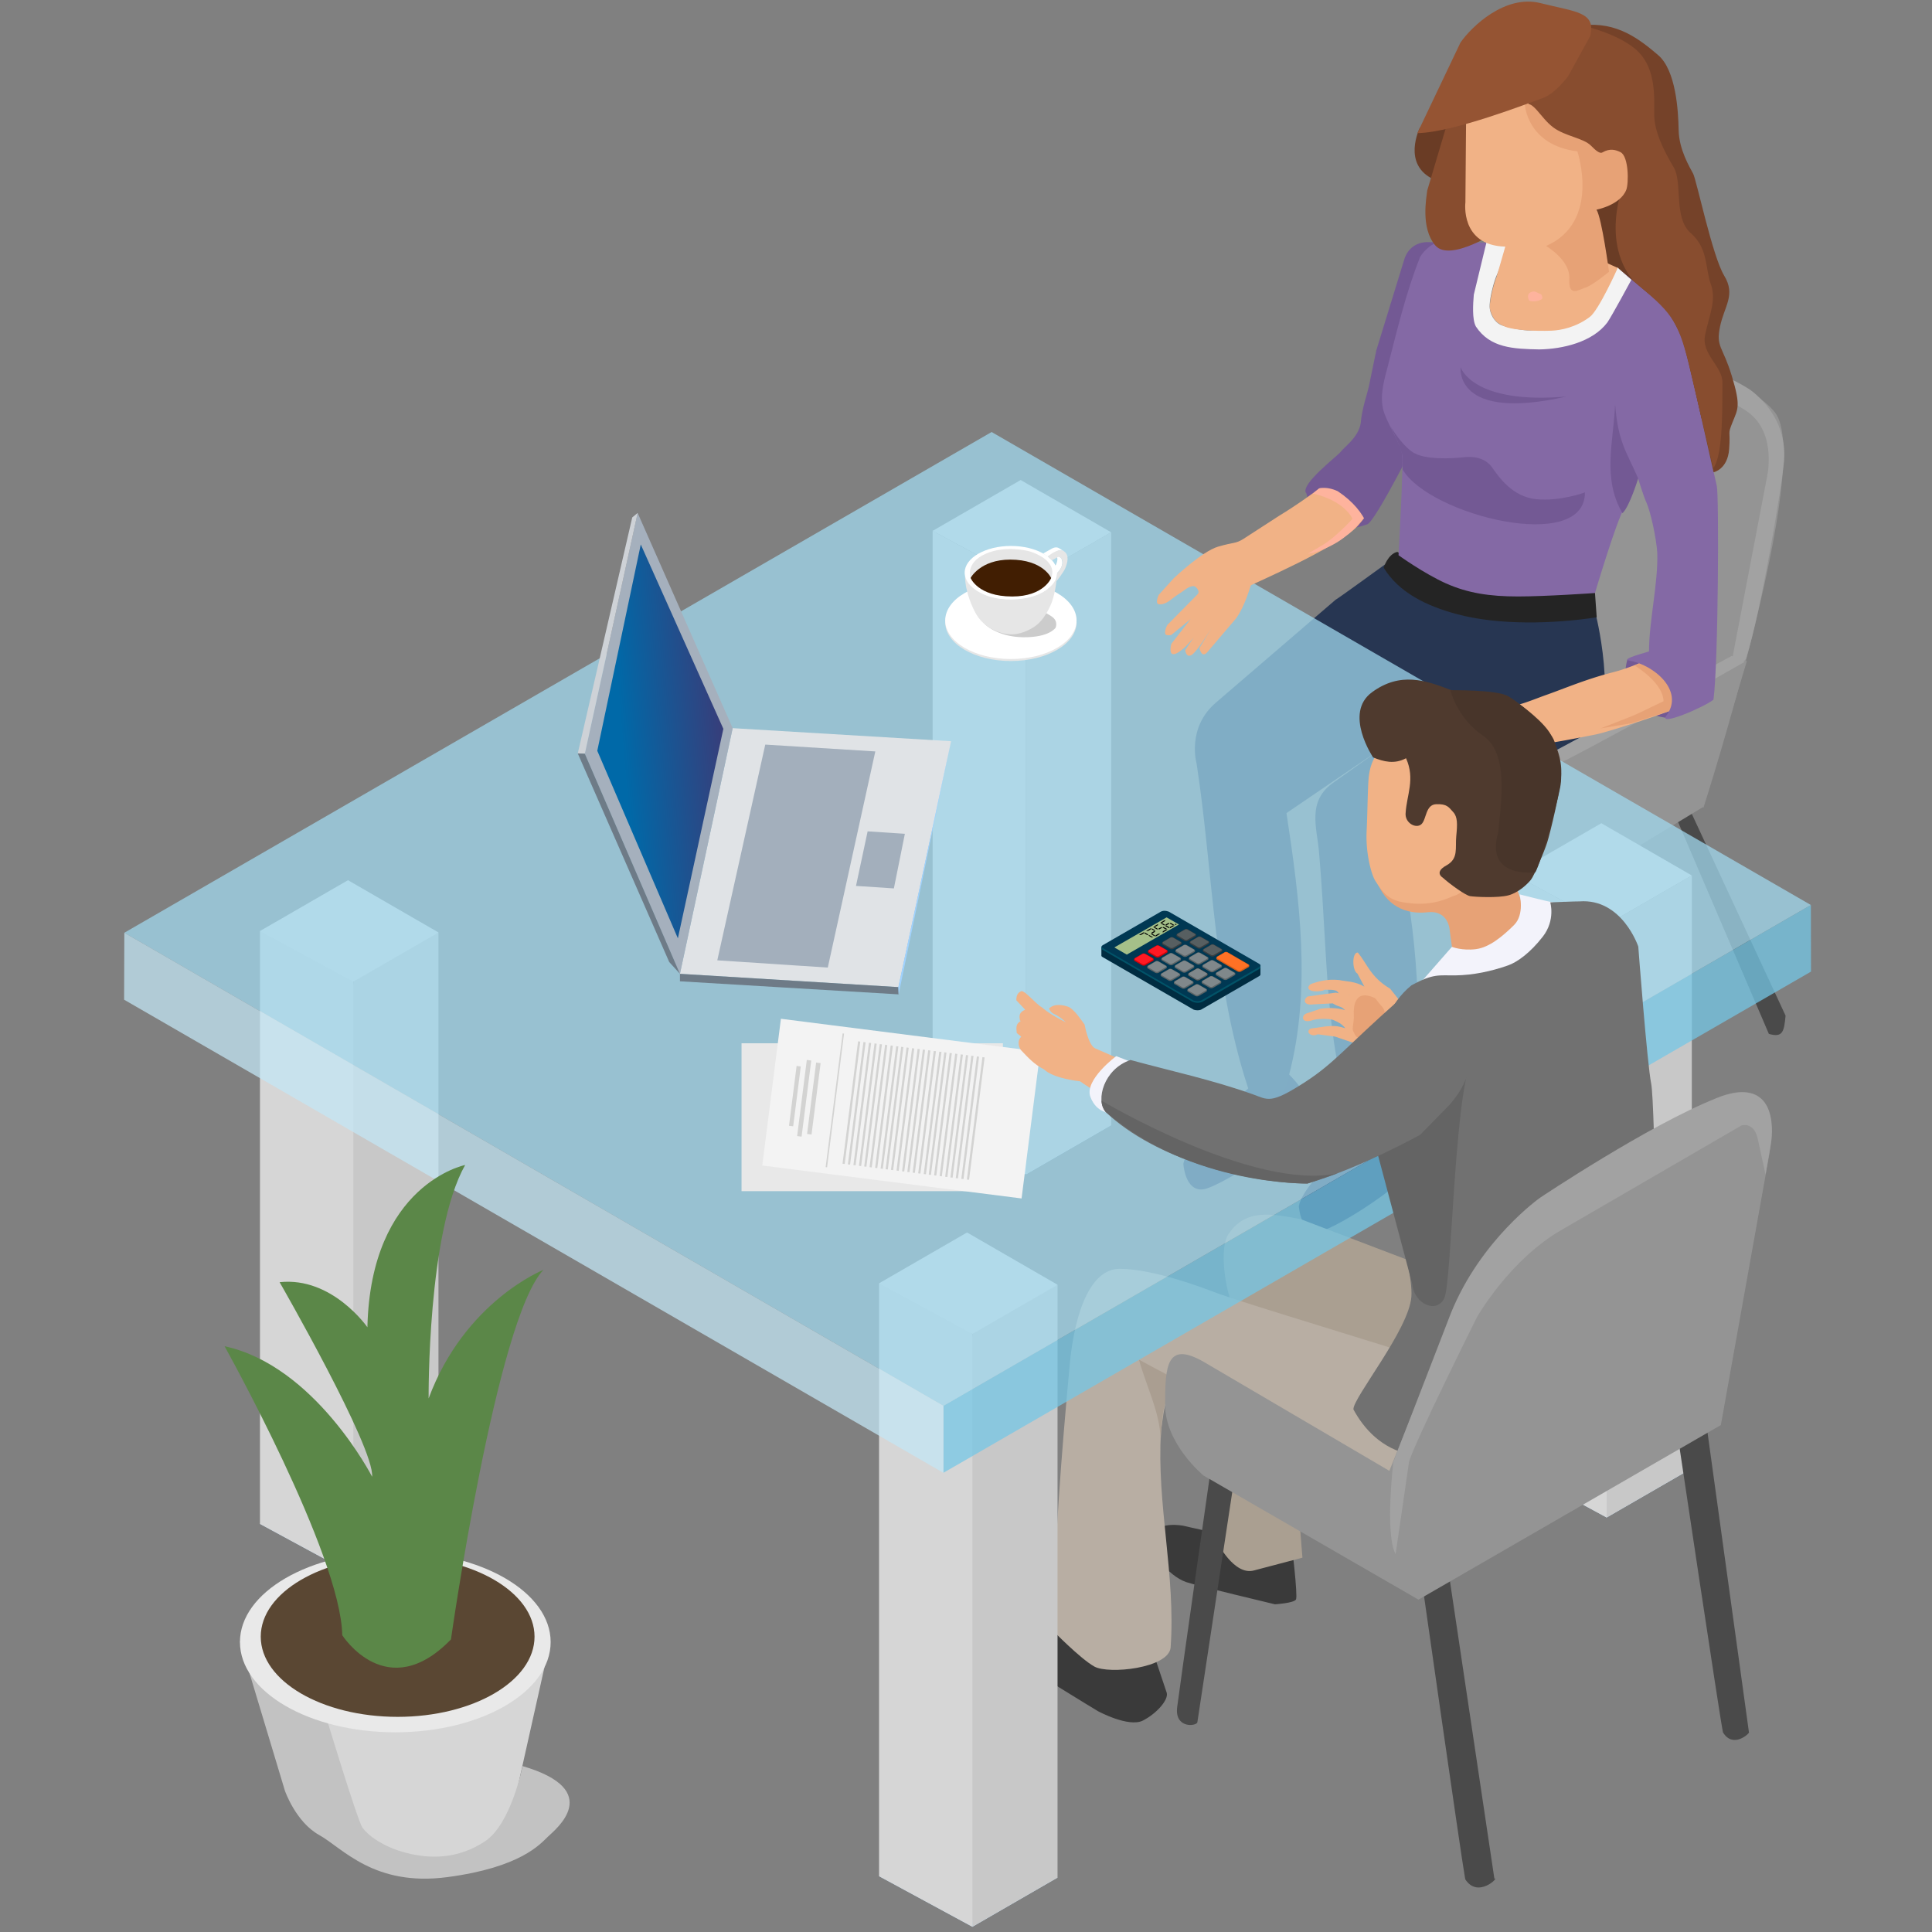 <svg xmlns="http://www.w3.org/2000/svg" xmlns:xlink="http://www.w3.org/1999/xlink" width="377.953" height="377.953" viewBox="0 0 100 100" xmlns:v="https://vecta.io/nano"><rect x="0" y="0" width="100" height="100" fill="#808080" stroke="none"/><style><![CDATA[.B{fill:#5c6466}.C{fill:#80888b}.D{fill:#f1b286}.E{fill:#d6d6d6}.F{fill:#735994}.G{fill:#dedede}.H{fill:#c1e2ff}.I{fill:#c8c8c8}.J{fill:#e7a276}.K{fill:#e6e6e6}.L{fill:#393e41}.M{fill:#575f61}.N{fill:#949494}.O{fill:#a2a2a2}.P{fill-opacity:.733}]]></style><defs><linearGradient id="A" x1="69.842" y1="113.449" x2="75.17" y2="113.006" gradientUnits="userSpaceOnUse"><stop offset="0" stop-color="#0069a8"/><stop offset="1" stop-color="#46326e"/></linearGradient><path id="B" d="M89.859 130.511s-3.671 2.877-3.903 4.134c0 0 .066 1.158.827 1.058s4.729-2.646 4.399-3.539-1.323-1.654-1.323-1.654z"/><path id="C" d="M100.599 122.638l3.869 2.096 3.528-2.037-3.749-2.165-3.647 2.106z"/><path id="D" d="M104.468 124.734v24.568l3.528-2.037v-24.568l-3.528 2.037"/><path id="E" d="M59.808 246.754l-.392.227c-.029.026-.067.113 0 .152l.364.21a.2.2 0 0 0 .205 0l.393-.227c.021-.012.03-.104 0-.122l-.421-.243s-.08-.037-.149.003z"/><path id="F" d="M59.443 246.988s-.067.05 0 .089l.364.21s.063.047.144 0l.379-.219s.069-.039 0-.079l-.384-.222s-.074-.028-.123 0l-.381.221z"/></defs><g transform="translate(0 -197)"><path d="M88.174 238.795s5.742-17.855 3.697-20.451-14.158-6.528-15.81-5.349-1.18 19.349-1.18 19.349z" class="N"/><path d="M89.55 231.676l1.888-9.871s.59-2.32-.944-3.461-8.731-3.854-8.731-3.854l2.556-.118s5.349 2.045 6.41 2.91 1.73 2.084 1.612 3.579c-.095 1.207-1.181 7.755-1.949 10.159.034.124-.465.524-.843.656z" class="O"/><g transform="matrix(1.249 0 0 1.249 -46.11 89.066)"><g fill="#263254"><use xlink:href="#B"/><use xlink:href="#B" x="4.786" y="1.754"/></g><path d="M103.067 111.961s1.122 4.507-.582 5.871l-7.487 4.289c.731 3.671.952 7.438.275 11.373-.457 1.268-1.189.975-1.902.791-1.641-4.678-1.356-7.451-1.79-12.532-.082-1.037-.531-2.146.632-2.934l2.023-1.435-4.005 2.728c.541 3.557 1.037 7.278.111 10.835-.178 1.176-.893 1.012-1.586.903-1.567-4.519-1.543-9.183-2.249-13.781 0 0-.431-1.483.799-2.536l4.96-4.262c.105-.052 2.044-1.461 2.044-1.461s3.723 2.556 8.756 2.15z" fill="#273652"/><path d="M103.002 110.807l.085 1.192c-1.777.268-4.031.34-5.794-.132-1.253-.336-2.405-.89-3.034-1.925 0 0 .17-.564.564-.655 0 0 2.006 1.219 2.858 1.494s5.322.026 5.322.026z" fill="#242424"/></g><path d="M79.207 242.885l.629 14.237c.405.265.765.322 1.023-.079l-.944-14.394zm7.394-3.933l4.955 11.562c.725.211.787-.126.865-.944l-5.191-11.169z" fill="#4a4a4a"/><path d="M90.324 231.287l-.695-.334-12.625 6.785s-1.085 1.029-.501 2.614 13.821-9.066 13.821-9.066z" class="O"/><path d="M76.749 241.101s-1.22-2.111 2.284-3.751 11.393-6.162 11.393-6.162l-2.271 7.581-8.015 4.854s-2.11.55-3.391-2.521z" class="N"/><path d="M62.212 270.551l11.855-3.256-2.88 9.559z" fill="#3e66d0"/><path d="M74.142 262.703l-6.811-2.597c-1.452-.271-2.859-.586-3.757.793-.554.851-.064 3.856.753 4.572 2.141 1.589 9.328 2.253 9.328 2.148 0-.125.487-4.917.487-4.917z" fill="#aa9f91"/><path d="M56.883 281.234c-.209-.021-1.92-.042-2.442-.355s-1.336-.835-1.899-.605-.877.793-.835 1.085.25.856.417 1.169 4.717 3.047 4.717 3.047 1.586.856 2.317.48 1.336-1.085 1.231-1.44l-.877-2.609zm6.858-4.785c-.397.021-2.505-.48-2.505-.48s-1.252-.23-1.419.397-.209.918.209 1.44.897.918 1.377 1.085 4.592 1.148 4.592 1.148.981-.063 1.085-.25-.23-2.943-.23-2.943z" fill="#3a3a3a"/><path d="M57.965 262.674c-1.755-.003-2.408 2.941-2.59 4.897-.474 5.083-.751 9-.904 13.801 0 0 1.434 1.475 2.172 1.888s3.829.09 3.947-.973c.273-3.745-.729-7.43-.498-11.175.177-1.364.239-2.234 1.055-1.795.96.543 11.666 4.482 11.666 4.482l.525-6.586c-.48-.23-9.038-2.775-10.522-3.344-.447-.172-3.096-1.191-4.851-1.194z" fill="#b8aea3"/><path d="M63.532 272.441l-.543 4.354s.877 1.782 1.92 1.49l2.505-.66-.355-4.412z" fill="#aa9f91"/><path d="M58.953 267.377l2.665 1.426s-1.198.165-1.384 1.136c-.07.365-.125.91-.154 1.551-.073-1.479-.731-2.683-1.127-4.113z" fill="#aa9e91"/><g transform="matrix(1.249 0 0 1.249 -47.319 89.066)"><use xlink:href="#C" class="G"/><use xlink:href="#C" y="24.569" class="H"/><path d="M100.599 122.638v24.568l3.869 2.096v-24.568z" class="E"/><use xlink:href="#D" class="I"/><path d="M74.314 139.598c1.16.858 2.247 1.807 3.869 2.096 1.565-.265 2.541-1.157 3.528-2.037l-3.749-2.165-3.647 2.106z" class="G"/><use xlink:href="#C" x="-26.285" y="41.529" class="H"/><path d="M74.314 139.598v24.568l3.869 2.096c.653-8.189 1.104-16.379 0-24.568z" class="E"/><use xlink:href="#D" x="-26.285" y="16.96" class="I"/><use xlink:href="#C" x="-24.064" y="-14.223" class="G"/><use xlink:href="#C" x="-24.064" y="10.346" class="H"/><path d="M76.535 108.415v24.568l3.869 2.096v-24.568z" class="E"/><use xlink:href="#D" x="-24.064" y="-14.223" class="I"/><path d="M48.659 124.999c1.129 1.22 2.444 1.838 3.869 2.096 1.424-.289 2.623-.932 3.528-2.037l-3.749-2.165-3.647 2.106z" class="G"/><use xlink:href="#C" x="-51.94" y="26.93" class="H"/><path d="M48.659 124.999v24.568l3.869 2.096c.75-8.154 1.408-16.312 0-24.568z" class="E"/><use xlink:href="#D" x="-51.94" y="2.361" class="I"/></g><path d="M93.731 243.843l-42.405-24.482-44.891 25.918 42.394 24.489z" fill="#a1d9ef" fill-opacity=".732"/><path d="M48.829 269.768v3.465l44.908-25.943-.006-3.447-44.902 25.925" fill="#74c7e7" class="P"/><path d="M48.829 273.233L6.424 248.744l.011-3.465 42.394 24.489v3.465" fill="#c3e7f5" class="P"/><path d="M38.382 250.999v7.656h13.529v-7.656z" fill="#e8e8e8"/><g transform="rotate(7.24 58.428 263.512)"><path d="M38.827 252.111v7.656h13.529v-7.656z" fill="#f3f3f3"/><g fill="#d3d3d2"><path d="M39.94 254.43h.218v3.122h-.218zm.485-.374h.232v3.972h-.232zm1.666-1.597h.075v6.978h-.075z" paint-order="markers fill stroke"/><rect ry="0" y="252.766" x="42.936" height="6.385" width=".114" rx=".057" paint-order="markers fill stroke"/><rect rx=".057" width=".114" height="6.385" x="43.215" y="252.766" ry="0" paint-order="markers fill stroke"/><rect ry="0" y="252.766" x="43.504" height="6.385" width=".114" rx=".057" paint-order="markers fill stroke"/><rect rx=".057" width=".114" height="6.385" x="43.794" y="252.766" ry="0" paint-order="markers fill stroke"/><rect rx=".057" width=".114" height="6.385" x="44.067" y="252.766" ry="0" paint-order="markers fill stroke"/><rect ry="0" y="252.766" x="44.346" height="6.385" width=".114" rx=".057" paint-order="markers fill stroke"/><rect rx=".057" width=".114" height="6.385" x="44.636" y="252.766" ry="0" paint-order="markers fill stroke"/><rect ry="0" y="252.766" x="44.925" height="6.385" width=".114" rx=".057" paint-order="markers fill stroke"/><rect rx=".057" width=".114" height="6.385" x="45.185" y="252.766" ry="0" paint-order="markers fill stroke"/><rect ry="0" y="252.766" x="45.464" height="6.385" width=".114" rx=".057" paint-order="markers fill stroke"/><rect rx=".057" width=".114" height="6.385" x="45.753" y="252.766" ry="0" paint-order="markers fill stroke"/><rect ry="0" y="252.766" x="46.042" height="6.385" width=".114" rx=".057" paint-order="markers fill stroke"/><rect ry="0" y="252.766" x="46.316" height="6.385" width=".114" rx=".057" paint-order="markers fill stroke"/><rect rx=".057" width=".114" height="6.385" x="46.595" y="252.766" ry="0" paint-order="markers fill stroke"/><rect ry="0" y="252.766" x="46.884" height="6.385" width=".114" rx=".057" paint-order="markers fill stroke"/><rect rx=".057" width=".114" height="6.385" x="47.174" y="252.766" ry="0" paint-order="markers fill stroke"/><rect ry="0" y="252.766" x="47.435" height="6.385" width=".114" rx=".057" paint-order="markers fill stroke"/><rect rx=".057" width=".114" height="6.385" x="47.714" y="252.766" ry="0" paint-order="markers fill stroke"/><rect ry="0" y="252.766" x="48.003" height="6.385" width=".114" rx=".057" paint-order="markers fill stroke"/><rect rx=".057" width=".114" height="6.385" x="48.292" y="252.766" ry="0" paint-order="markers fill stroke"/><rect rx=".057" width=".114" height="6.385" x="48.566" y="252.766" ry="0" paint-order="markers fill stroke"/><rect ry="0" y="252.766" x="48.845" height="6.385" width=".114" rx=".057" paint-order="markers fill stroke"/><rect rx=".057" width=".114" height="6.385" x="49.134" y="252.766" ry="0" paint-order="markers fill stroke"/><rect ry="0" y="252.766" x="49.424" height="6.385" width=".114" rx=".057" paint-order="markers fill stroke"/><path d="M40.922 254.129h.232v3.724h-.232z" paint-order="markers fill stroke"/></g></g><path d="M67.603 222.486s.579 2.614 3.161 1.653l.217-1.426-1.777-1.043zm16.633 8.637s-.816 2.583 1.963 3.027l1.25-1.25-1.632-1.849z" class="F"/><path d="M68.727 221.172c-.043.592.014.686-.209.91s-1.393 1.063-2.322 1.622l-1.827 1.183c-.422.268-.5.166-1.326.409s-2.288 1.631-2.288 1.631l-.779.862s-.225.476.026.491.477-.132.683-.301.43-.289.643-.451.448-.239.548-.156.243.259.102.398l-1.557 1.577c-.118.224-.161.473-.059.514s.258.009.258.009l1.008-.827-1.001 1.282s-.242.874.438.39 1.192-1.438 1.192-1.438l-.908 1.372s.031.408.32.257 1.144-1.567 1.144-1.567l-.73 1.201s.1.545.392.233l1.513-1.776c.474-.671.722-1.642.753-1.696s4.538-1.963 5.551-3.098 1.482-2.645 1.09-3.578-2.655.546-2.655.546z" class="D"/><path d="M67.965 222.543c.026.015 1.529.305 2.04 1.312 0 0-.847.935-1.508 1.333l-.795.47s.3-.005.909-.279.863-.48 1.188-.739.883-.925.883-.925-1.377-2.167-2.159-1.617c-.241.169-.558.444-.558.444z" fill="#feb39d"/><path d="M86.311 230.632c-.09.039-1.484.825-2.841 1.17s-2.463.823-3.413 1.159-1.846.785-3.276.75l-2.514-.113c-.178.047-3.14 1.391-3.14 1.391s.007.194.245.32.397.178.73.034l1.317-.647c.066-.059.167.087.109.181s-.195.183-.249.268-.176.419-.208.539l-.234 1.075c-.042.307-.097.461-.071.556s.017.198.087.221.317-.076.42-.136.341-.406.363-.462a2.07 2.07 0 0 0 .086-.364c.021-.146.048-.257.083-.424s.04-.223.088-.342.074-.162.123-.19c0 0 .137.017.08.186a4.71 4.71 0 0 0-.136.599c-.028.164-.175.616-.167.772s-.024.436-.061.544-.036.251.028.292.068.069.176.038.135-.058.215-.101l.116-.066.162.059c.037.014.127.029.264-.023s.162-.1.227-.197.092-.245.141-.342.113-.3.123-.418c0 0 .069-.753.961-.82l1.524.075c.17-.013.749-.099.924-.37.227-.106.838-.267 1.149-.342.34.012 2.224-.362 2.882-.495s4.016-1.23 4.404-1.459.882-2.406.882-2.406z" class="D"/><path d="M75.931 209.567l-2.04-.034s-.95-.065-1.228.966l-1.425 4.635-.393 1.9c-.066.311-.359 1.142-.412 1.856-.111.744-.857 1.247-1.021 1.476s-2.096 1.674-1.817 2.149c.522-.278 1.024-.377 1.645-.091.81.54 1.285 1.151 1.518 1.72.442-.131 2.741-4.768 2.741-4.768z" class="F"/><path d="M82.246 207.135l.77 4.561 4.561 7.68.692-.989-.573-7.582-3.278-5.053z" fill="#6a3c25"/><path d="M85.592 230.483s-.164.61-.969.967c.787.514 1.471 1.193 1.48 1.845l-1.366.656c-.11.063-1.89.75-1.89.75l1.603-.268 2.47-.796 1.018-.494c.072-.062.093-.733.125-.906s.064-1.397.064-1.397z" class="J"/><path d="M85.355 230.714c.024.018-1.531.394-1.026.479 1.254.21 2.885 1.553 1.918 2.856-.419.565 1.914-.423 2.442-.833.255-1.923.289-10.594.173-11.057s-1.541-7.075-1.842-7.747-.75-1.514-1.264-1.859c-.718-.579-1.995-1.7-1.995-1.608s-.899 2.111-1.038 2.319-1.343 1.019-1.946 1.274-3.15-.046-3.15-.046-1.228-.903-1.181-1.204 1.251-3.729 1.251-3.729-3.128-.023-3.313 0-.649.347-.88.741c-.761 1.927-1.207 3.871-1.736 5.907-.162.602-.394 1.482-.093 2.247s.834 1.552.903 2.108-.19 5.177-.19 5.177 1.311.944 2.446 1.453 2.277.681 3.736.681 3.985-.178 3.985-.178 1.146-3.851 1.516-4.384c.189-.272.512-1.444.713-1.551 0 0 .304.973.417 1.211.232.486.533 1.899.579 2.641.051 1.59-.427 3.513-.427 5.104z" fill="#8469a5"/><path d="M73.489 203.62s-.958 1.905.74 2.675.879-3.396.879-3.396z" fill="#6a3c25"/><path d="M76.954 209.484l-.67 2.768c-.039.468-.096 1.273.107 1.647.736 1.115 1.939 1.16 3.282 1.187 1.21-.019 2.754-.376 3.521-1.392.229-.328 1.245-2.211 1.245-2.211l-.721-.639-.868 1.703c-.18.246-.655.721-.835.917s-.442.344-.868.475-1.589.131-1.916.164-1.294-.164-1.572-.295-.573-.54-.557-.999.229-1.278.393-1.621.557-1.654.557-1.654z" fill="#f3f3f3"/><path d="M74.96 203.206l-1.086 3.653c-.039.355-.355 1.935.415 2.843s3.317-.79 3.317-.79l-.474-6.516z" fill="#884d2f"/><path d="M75.601 216.006s.593 1.945 5.479 1.518c-5.835 1.328-5.479-1.518-5.479-1.518z" class="F"/><path d="M88.694 221.444s.727-.145.806-1.192-.099-.711.178-1.402.434-.829-.039-2.389-.829-1.481-.612-2.547.829-1.639.217-2.646-1.429-4.944-1.607-5.279-.731-1.244-.75-2.251-.138-3.1-1.066-3.89-2.132-1.757-3.909-1.53 1.56 3.327 1.56 3.327l3.266 11.084z" fill="#754229"/><path d="M71.952 219.036c.062.083.533.924 1.153 1.358s2.132.336 2.649.274 1.124.03 1.476.526 1.045 1.52 2.285 1.644 2.521-.351 2.521-.351c.021 3.185-8.03 1.189-9.432-1.178l-.005-.672s-.067-.465-.646-1.601z" class="F"/><path d="M75.888 202.732l-.039 4.739s-.285 2.235 2.064 2.294l-.445 1.546c-.168.415-.432 1.443-.332 1.749.155.476.313.656.758.844s1.585.243 2.397.213c.503-.019 1.279-.173 2-.715.465-.35 1.444-2.535 1.444-2.535l-1.331-.601-.108-8.531-6.259.227z" class="D"/><path d="M84.792 221.763c-.609-1.401-1.036-1.851-1.194-3.837-.075 1.9-.682 3.831.381 5.636.364-.332.813-1.8.813-1.8z" class="F"/><path d="M79.077 202.031l.078.799 3.476 2.332 1.089-.028.475.949s-1.491 3.229.352 5.462c1.901 1.591 2.283 1.937 2.862 4.284l1.269 5.4c.544-.684.457-3.511.476-4.399s-1.114-1.481-.896-2.507.592-1.797.296-2.606-.13-1.861-1.039-2.65-.413-2.622-.887-3.412-1.007-1.836-1.007-2.725.099-2.31-.81-3.238-2.902-1.372-2.902-1.372z" fill="#884d2f"/><path d="M78.926 202.418s.111 2.091 2.718 2.417c0 0 1.234 3.653-1.619 4.897 0 0 1.254.731 1.204 1.688s.434.602.839.464 1.214-.819 1.214-.819-.371-2.778-.648-3.213c0 0 1.23-.228 1.542-1.028.132-.338.131-1.739-.303-1.95-.24-.117-.542-.215-.937.018-.122.072-.324-.081-.582-.347-.395-.405-1.336-.486-1.962-.954-.655-.49-1.046-1.418-1.467-1.173z" class="J"/><path d="M79.57 212.145c-.124-.071-.212-.079-.346-.015s-.153.202-.128.286.02.153.143.173.271.01.38-.025.234-.07.212-.178c-.043-.215-.113-.157-.262-.242z" fill="#feb39d"/><path d="M82.31 198.865l-1.145 2.08s-.67.907-1.312 1.131-4.621 1.787-6.492 1.815l2.234-4.691c.586-.838 2.318-2.499 4.146-2.038s2.876.447 2.569 1.703z" fill="#955433"/><path d="M71.231 242.529s1.899 1.064 4.487.063 2.505-.459 2.505-.459l1.336 3.903-4.251 1.105-.271-1.983s-.042-1.064-1.148-.939-2.178-.312-2.658-1.689z" class="J"/><path d="M78.591 252.79c-.295-.162-3.365-2.125-3.365-2.125l-2.555-1.589-.719-.903c-1.005-.594-1.184-1.277-1.67-1.87-.313-.021-.301.945-.019 1.091l.357.676c-.474-.289-.977-.267-1.304-.344-.692-.068-1.14.103-1.398.183-.243.07-.374.43.302.402.148-.023.257-.017.344-.084.173.01.484-.017.63.071.33.401.421-.002.684.223-.33-.24-.353-.033-.735-.142l-1.454.198c-.256.166-.205.485.309.408l.986-.05c.367.232.372.098.641.35-.478-.143-.908-.117-1.255-.078l-.771.257c-.229.099-.254.501.27.363.276-.111.907-.114 1.144-.032.218.094.428.188.623.426-.467-.125-.504-.133-1.007-.094l-.777.109c-.322.158.022.476.352.299l.897.119 1.272.434c.82.309.943.023 1.654.523l4.718 3.555c.044.074 1.845-2.376 1.845-2.376z" class="D"/><path d="M80.383 243.708c-.365-.063-1.732-.417-1.732-.417s.282 1.033-.292 1.597-1.261 1.151-1.97 1.24-1.24-.118-1.24-.118l-1.889 2.155 5.165-.354 3.04-3.306z" fill="#f3f3fb"/><path d="M72.066 235.223c-.584.564-1.064.856-1.211 1.92-.064.463-.07 1.916-.118 2.851-.062 1.213.265 2.303.442 2.586.495.804.842 1.069 1.721 1.159a4 4 0 0 0 2.254-.334c.23-.083.271-.063.668-.376s.605-.459.877-.793.605-4.425.605-4.425z" class="D"/><path d="M72.755 239.085c.053-.934.506-1.758.021-2.839-.602.324-1.157.178-1.704-.042 0 0-1.541-2.287-.059-3.373s2.807-.601 4.039-.134c1.151.437 2.901.271 3.339.564s1.586 1.169 1.878 1.774.564 1.19.543 2.004-.584 3.11-.731 3.569-.668 1.711-.835 1.92-.626.668-1.169.814-1.732.083-1.983.042-1.081-.65-1.422-.961c0 0-.459-.271.188-.626s.454-.892.516-1.519.071-.996-.159-1.246-.313-.428-.877-.407-.497.785-.768 1.035-.86-.054-.818-.576z" fill="#4f3a2e"/><path d="M52.863 248.303c-.247.096-.255.322-.258.471l.458.488c-.301.133-.323.281-.269.562l.045.018c-.28.166-.235.354-.211.628l.231.187c-.207.203-.148.492-.024.686.407.428.695.75 1.212 1.012 0 0 .334.428 1.86.615.668.488 5.03 3.118 5.03 3.118s1.293.879 2.462 1.075c.655.11.552-.236 1.197-.446 1.795-.586 2.31-.983 2.31-.983l-10.209-4.466c-.366-.146-.559-1.24-.559-1.24-.215-.287-.493-.722-.808-.903-.336-.13-.78-.183-1.036.079.043.063.099.2.213.251.262.118.498.294.656.456-.442-.217-.867-.458-1.239-.774-.303-.163-.868-.868-1.059-.836z" class="D"/><path d="M71.264 256.538s1.914 5.867 1.789 7.579-3.041 5.25-3 5.834c.538.998 1.47 2.048 2.973 2.341s12.773-5.844 12.773-5.844-.125-12.314-.334-13.358-.668-7.096-.668-7.096-.835-2.505-3.047-2.338c-.107-.007-1.509.051-1.509.051s.28.915-.384 1.771-1.336 1.327-1.798 1.49c-.895.316-1.818.502-2.703.517s-1.136-.118-2.302.517c-2.254 1.836-2.087 5.644-1.789 8.536z" fill="#717171"/><path d="M70.95 248.575c-.832-.277-.899.541-.877.942s-.11.738-.029.862.117.424.57.424.555-.358.584-.541.774-.679.329-1.169c-.382-.41-.221-.398-.577-.519z" class="J"/><path d="M58.733 252.038l-.957-.373s-1.666 1.235-1.337 2.111 1.088.84 1.088.84z" fill="#f3f3fb"/><path d="M71.167 256.202l1.929 7.247c.088 1.052 1.286 1.578 1.666.731s.497-10.081 1.373-12.273z" fill="#646464"/><path d="M73.511 255.734s-3.144 1.748-5.861 2.532c-3.149-.056-7.837-1.243-10.433-3.721-.511-.612-.085-2.211 1.297-2.681 2.076.568 4.197 1.017 6.326 1.774.795.283.906.541 2.734-.646 1.513-.983 2.102-1.817 4.842-4.236.774-.683 1.133-.451 2.611.334 1.406.88 1.691 3.211-.027 5.125z" fill="#717171"/><path d="M57.011 253.965s7.864 4.698 12.214 3.768l-1.531.522s-6.005.145-10.447-3.688c0 0-.227-.235-.235-.602z" fill="#646464"/><path d="M77.549 240.082c.145-1.57.558-4.091-.785-5s-1.694-2.355-1.694-2.355 2.397-.041 2.996.31 2.19 1.674 2.397 2.355.455 1.508.289 2.376-.971 3.802-1.281 4.38c0 0-2.633.363-1.922-2.066z" fill="#48352a"/><g transform="matrix(-1.162 0 0 1.162 -351.429 46.768)"><path d="M-366.968 199.364L-369 212.971c-.247-.099.733.912 1.299.024.189-1.039 1.961-13.489 1.961-13.489zm-11.481-6.591l-1.89 13.678c-.059.018.702.758 1.158 0 .142-.661 1.984-13.017 1.984-13.017zm21.025 2.315l1.654 10.914c.03.181 1.03.3.898-.685-.071-.614-1.559-11.032-1.559-11.032z" fill="#4a4a4a"/><path d="M-364.322 194.803l-2.806-6.982c-.036.026-1.02-2.752-4.009-5.145l-7.679-4.434s-3.097-1.599-2.436 2.436l2.164 12.087 13.469 7.777 9.577-5.529s1.709-1.412 1.709-3.149-.065-2.87-1.737-1.904l-8.252 4.844z" class="N"/><path d="M-381.078 181.599l-.248-1.417s-.543-3.154 2.445-1.973 7.842 4.427 7.842 4.427 2.649 1.862 3.976 5.145l2.563 6.625s.384 3.207-.1 4.109l-.601-4.126c-.251-.869-3.023-6.431-3.023-6.431s-1.47-2.589-3.809-3.909l-7.968-4.627s-.568-.2-.735.618l-.341 1.559z" class="O"/></g><path d="M49.229 235.365l-2.728 12.729-11.307-.689 2.729-12.716z" fill="#e0e3e6"/><path d="M35.194 247.405L30.27 236.01l2.734-12.46 4.919 11.139-2.729 12.716" fill="#a5b0bd"/><path d="M35.194 247.405v.387l11.318.676-.012-.375z" fill="#6e7b87"/><path d="M46.501 248.094l2.726-12.727-2.714 13.102z" fill="#a0d2ff"/><path d="M37.127 246.706l5.719.376 2.46-11.188-5.696-.354zm7.179-3.851l1.961.129.569-2.827-1.928-.126z" fill="#a3afbc"/><path d="M69.122 117.53l3.34 7.772 1.885-8.682-3.423-7.64z" fill="url(#A)" transform="matrix(1.249 0 0 1.249 -55.418 89.066)"/><path d="M29.905 235.996l2.82-12.214.28-.232-2.734 12.46z" fill="#ced2d7"/><path d="M35.194 247.405l-.556-.612-4.734-10.797.365.013z" fill="#6e7b87"/><g transform="matrix(.037 0 0 .037 19.934 223.493)"><ellipse ry="53.975" rx="91.861" cy="154.719" cx="875.388" paint-order="markers fill stroke" class="K"/><ellipse cx="875.388" cy="151.913" rx="91.861" ry="53.975" fill="#fff" paint-order="markers fill stroke"/><path d="M838.861 157.035s17.33 17.992 53.975 18.389 45.111-13.361 45.111-13.361 4.101-8.996-5.027-15.346-17.992-9.525-17.992-9.525z" fill="#ccc"/><path d="M811.212 89.699s10.451 32.676 62.309 32.676c63.632 0 66.543-36.512 66.543-36.512s-1.058 26.987-9.26 44.979-16.801 27.384-28.178 33.205c-10.547 5.396-24.077 10.848-43.524 4.366s-28.443-18.653-32.544-25.797-15.081-29.501-15.346-52.917z" class="K"/><ellipse cx="875.481" cy="85.075" rx="64.733" ry="37.371" fill="#fff" paint-order="markers fill stroke"/><path d="M819.018 92.477s-7.937-20.902 20.902-33.734 61.648-3.44 61.648-3.44 39.952 10.98 30.295 37.174z" class="K"/><path d="M819.018 92.477s13.361-25.665 55.43-25.665c46.302 0 57.282 25.797 57.282 25.797s-10.186 25.797-54.504 25.797c-48.154 0-58.208-25.929-58.208-25.929z" fill="#411e02"/><path d="M932.259 51.665s5.821-3.836 10.649-.728l6.879 4.366s-4.888-3.115-10.054-.132l-12.754 7.363-6.495-4.263zm5.358 23.746s4.2-6.879 2.381-11.807 5.457.827 5.821 1.389 5.689 9.426-5.887 20.704z" fill="#fff"/><path d="M927.024 62.531l5.8 5.192 7.951-4.256s2.152-1.637 4.958 1.356 1.403 9.167 1.403 9.167-1.543 6.876-7.203 11.74c0 0-.327 8.7-.702 11.272 0 0 9.869-12.254 12.348-18.381s6.408-17.914-1.918-23.48-22.638 7.39-22.638 7.39z" class="K"/></g><path d="M57.062 246.533l4.73 2.731c.123.034.245.043.368 0l3.013-1.739s.066-.035.068-.083l.001-.474c-.157-.091-4.737-2.304-4.737-2.304s-.237-.111-.429 0-3.068 1.389-3.068 1.389v.416c0 .02.017.042.055.064z" fill="#002c41"/><path d="M57.013 246.001s-.033.109.064.166l4.619 2.667s.295.162.575 0l2.901-1.675s.089-.067.067-.199z" fill="#015368"/><path d="M57.062 246.061l4.73 2.731c.123.038.245.043.368 0l3.013-1.739s.157-.075 0-.166l-4.668-2.695s-.237-.111-.429 0l-2.982 1.722s-.158.075-.032.148z" fill="#003853"/><path d="M57.678 246.039l.645.372 2.7-1.559-.639-.369z" fill="#a5c089"/><path d="M59.198 245.251l.002.061-.15.087-.097-.004zm.034 0l-.001.058.145.086h.056l.002-.026zm.221.158a.17.17 0 0 0 .001.024l.143.085.1.001-.197-.111zm.131-.075l.001.023.193.113-.001-.056-.138-.081zm.225.083l.008.059.242-.148-.103.001zm-.026-.185l-.132.082-.053-.001-.002-.036.131-.077h.051zm.014-.05l-.042.002-.149-.086v-.053l.19.111zm-.23-.14v.06l-.143.084h-.104zm.371-.215l-.245.146h.094l.148-.083zm-.155.165l.14.082.004.031-.047-.002-.191-.113zm.178.076l-.001.029.057.002.132-.081-.003-.028-.045-.002zm.223-.083l-.001.032.138.076.108.002-.189-.112z"/><path d="M60.336 245.113c-.002.002-.153.093-.153.093l.002.066.246-.155zm.18-.123l.002.061-.196-.114-.003-.032.056-.002z"/><path d="M60.55 244.988v.066l.248-.15c-.003 0-.098-.002-.098-.002zm.306-.175l-.053.03.056.035.044-.033z"/><path d="M60.789 244.884l-.182-.112-.051-.002-.001.035.149.081zm-.265-.077l-.001-.029-.054-.001-.137.076.001.035h.053zm-.229.058v.029l-.051-.001-.189-.115c.004.001.091-.004.095-.002s.144.088.144.088z"/><path d="M60.149 244.764l.156-.091v-.06l-.252.15z"/><use xlink:href="#E" class="B"/><use xlink:href="#F" class="C"/><use xlink:href="#E" x="-0.684" y="-0.389" fill="#cf040a"/><use xlink:href="#F" x="-0.684" y="-0.389" fill="#ff1923"/><use xlink:href="#E" x="0.037" y="-0.809" fill="#cf040a"/><use xlink:href="#F" x="0.037" y="-0.81" fill="#ff1923"/><use xlink:href="#E" x="0.73" y="-0.411" class="B"/><use xlink:href="#F" x="0.729" y="-0.412" class="C"/><use xlink:href="#E" x="1.457" y="-0.84" class="B"/><use xlink:href="#F" x="1.456" y="-0.841" class="C"/><use xlink:href="#E" x="0.767" y="-1.235" class="L"/><use xlink:href="#F" x="0.766" y="-1.235" class="M"/><use xlink:href="#E" x="1.513" y="-1.652" class="L"/><use xlink:href="#F" x="1.513" y="-1.653" class="M"/><use xlink:href="#E" x="2.197" y="-1.269" class="L"/><use xlink:href="#F" x="2.197" y="-1.269" class="M"/><use xlink:href="#E" x="2.876" y="-0.863" class="L"/><use xlink:href="#F" x="2.876" y="-0.863" class="M"/><use xlink:href="#E" x="2.152" y="-0.443" class="B"/><use xlink:href="#F" x="2.152" y="-0.443" class="C"/><use xlink:href="#E" x="1.417" y="-0.025" class="B"/><use xlink:href="#F" x="1.416" y="-0.026" class="C"/><use xlink:href="#E" x="0.693" y="0.403" class="B"/><use xlink:href="#F" x="0.693" y="0.403" class="C"/><use xlink:href="#F" x="2.112" y="0.38"/><use xlink:href="#E" x="2.112" y="0.381"/><use xlink:href="#E" x="2.112" y="0.381" class="B"/><use xlink:href="#F" x="2.112" y="0.38" class="C"/><use xlink:href="#E" x="2.85" y="-0.045" class="B"/><use xlink:href="#F" x="2.85" y="-0.046" class="C"/><use xlink:href="#E" x="3.543" y="0.355" class="B"/><use xlink:href="#F" x="3.543" y="0.354" class="C"/><use xlink:href="#E" x="2.816" y="0.781" class="B"/><use xlink:href="#F" x="2.816" y="0.78" class="C"/><use xlink:href="#E" x="2.075" y="1.201" class="B"/><use xlink:href="#F" x="2.075" y="1.2" class="C"/><use xlink:href="#E" x="1.38" y="0.806" class="B"/><use xlink:href="#F" x="1.38" y="0.806" class="C"/><path d="M63.384 246.287l-.392.227c-.029.026-.067.113 0 .152l1.052.612a.2.2 0 0 0 .205 0l.393-.227c.021-.012.03-.104 0-.122l-1.109-.645s-.08-.037-.149.003z" fill="#d65d18"/><path d="M63.018 246.521s-.067.05 0 .089l1.053.612s.063.047.144 0l.379-.219s.069-.039 0-.079l-1.072-.623s-.074-.028-.123 0l-.381.221z" fill="#ff7125"/><g transform="matrix(1.249 0 0 1.249 301.854 709.927)"><path d="M-218.871-342.664l-1.919 8.579-3.17.723-3.629-1.432-1.126-5.033z" class="E"/><path d="M-231.733-342.65l1.863 6.188s.445 1.293 1.418 1.835 2.268 2.15 5.313 1.747 3.85-1.371 4.17-1.677 2.366-1.924-1.054-2.925c0 0-.464 2.4-1.562 3.123s-2.242.738-3.257.474-1.607-.756-1.815-1.048-1.557-4.755-1.557-4.755z" fill="#c2c2c2"/><ellipse cx="-225.295" cy="-342.622" rx="6.438" ry="3.74" fill="#e9e9e9" paint-order="markers fill stroke"/><ellipse ry="3.323" rx="5.673" cy="-342.845" cx="-225.198" fill="#5a4733" paint-order="markers fill stroke"/><path d="M-222.989-342.728s1.888-13.293 3.834-15.318c0 0-3.264 1.298-4.759 5.329 0 0-.059-6.882 1.514-9.675 0 0-3.913.787-4.051 6.725 0 0-1.455-2.104-3.638-1.868 0 0 3.933 6.843 3.834 8.062 0 0-2.36-4.601-6.115-5.408 0 0 4.818 8.632 4.877 11.975 0 0 1.848 2.91 4.503.177z" fill="#5b8748"/></g></g></svg>